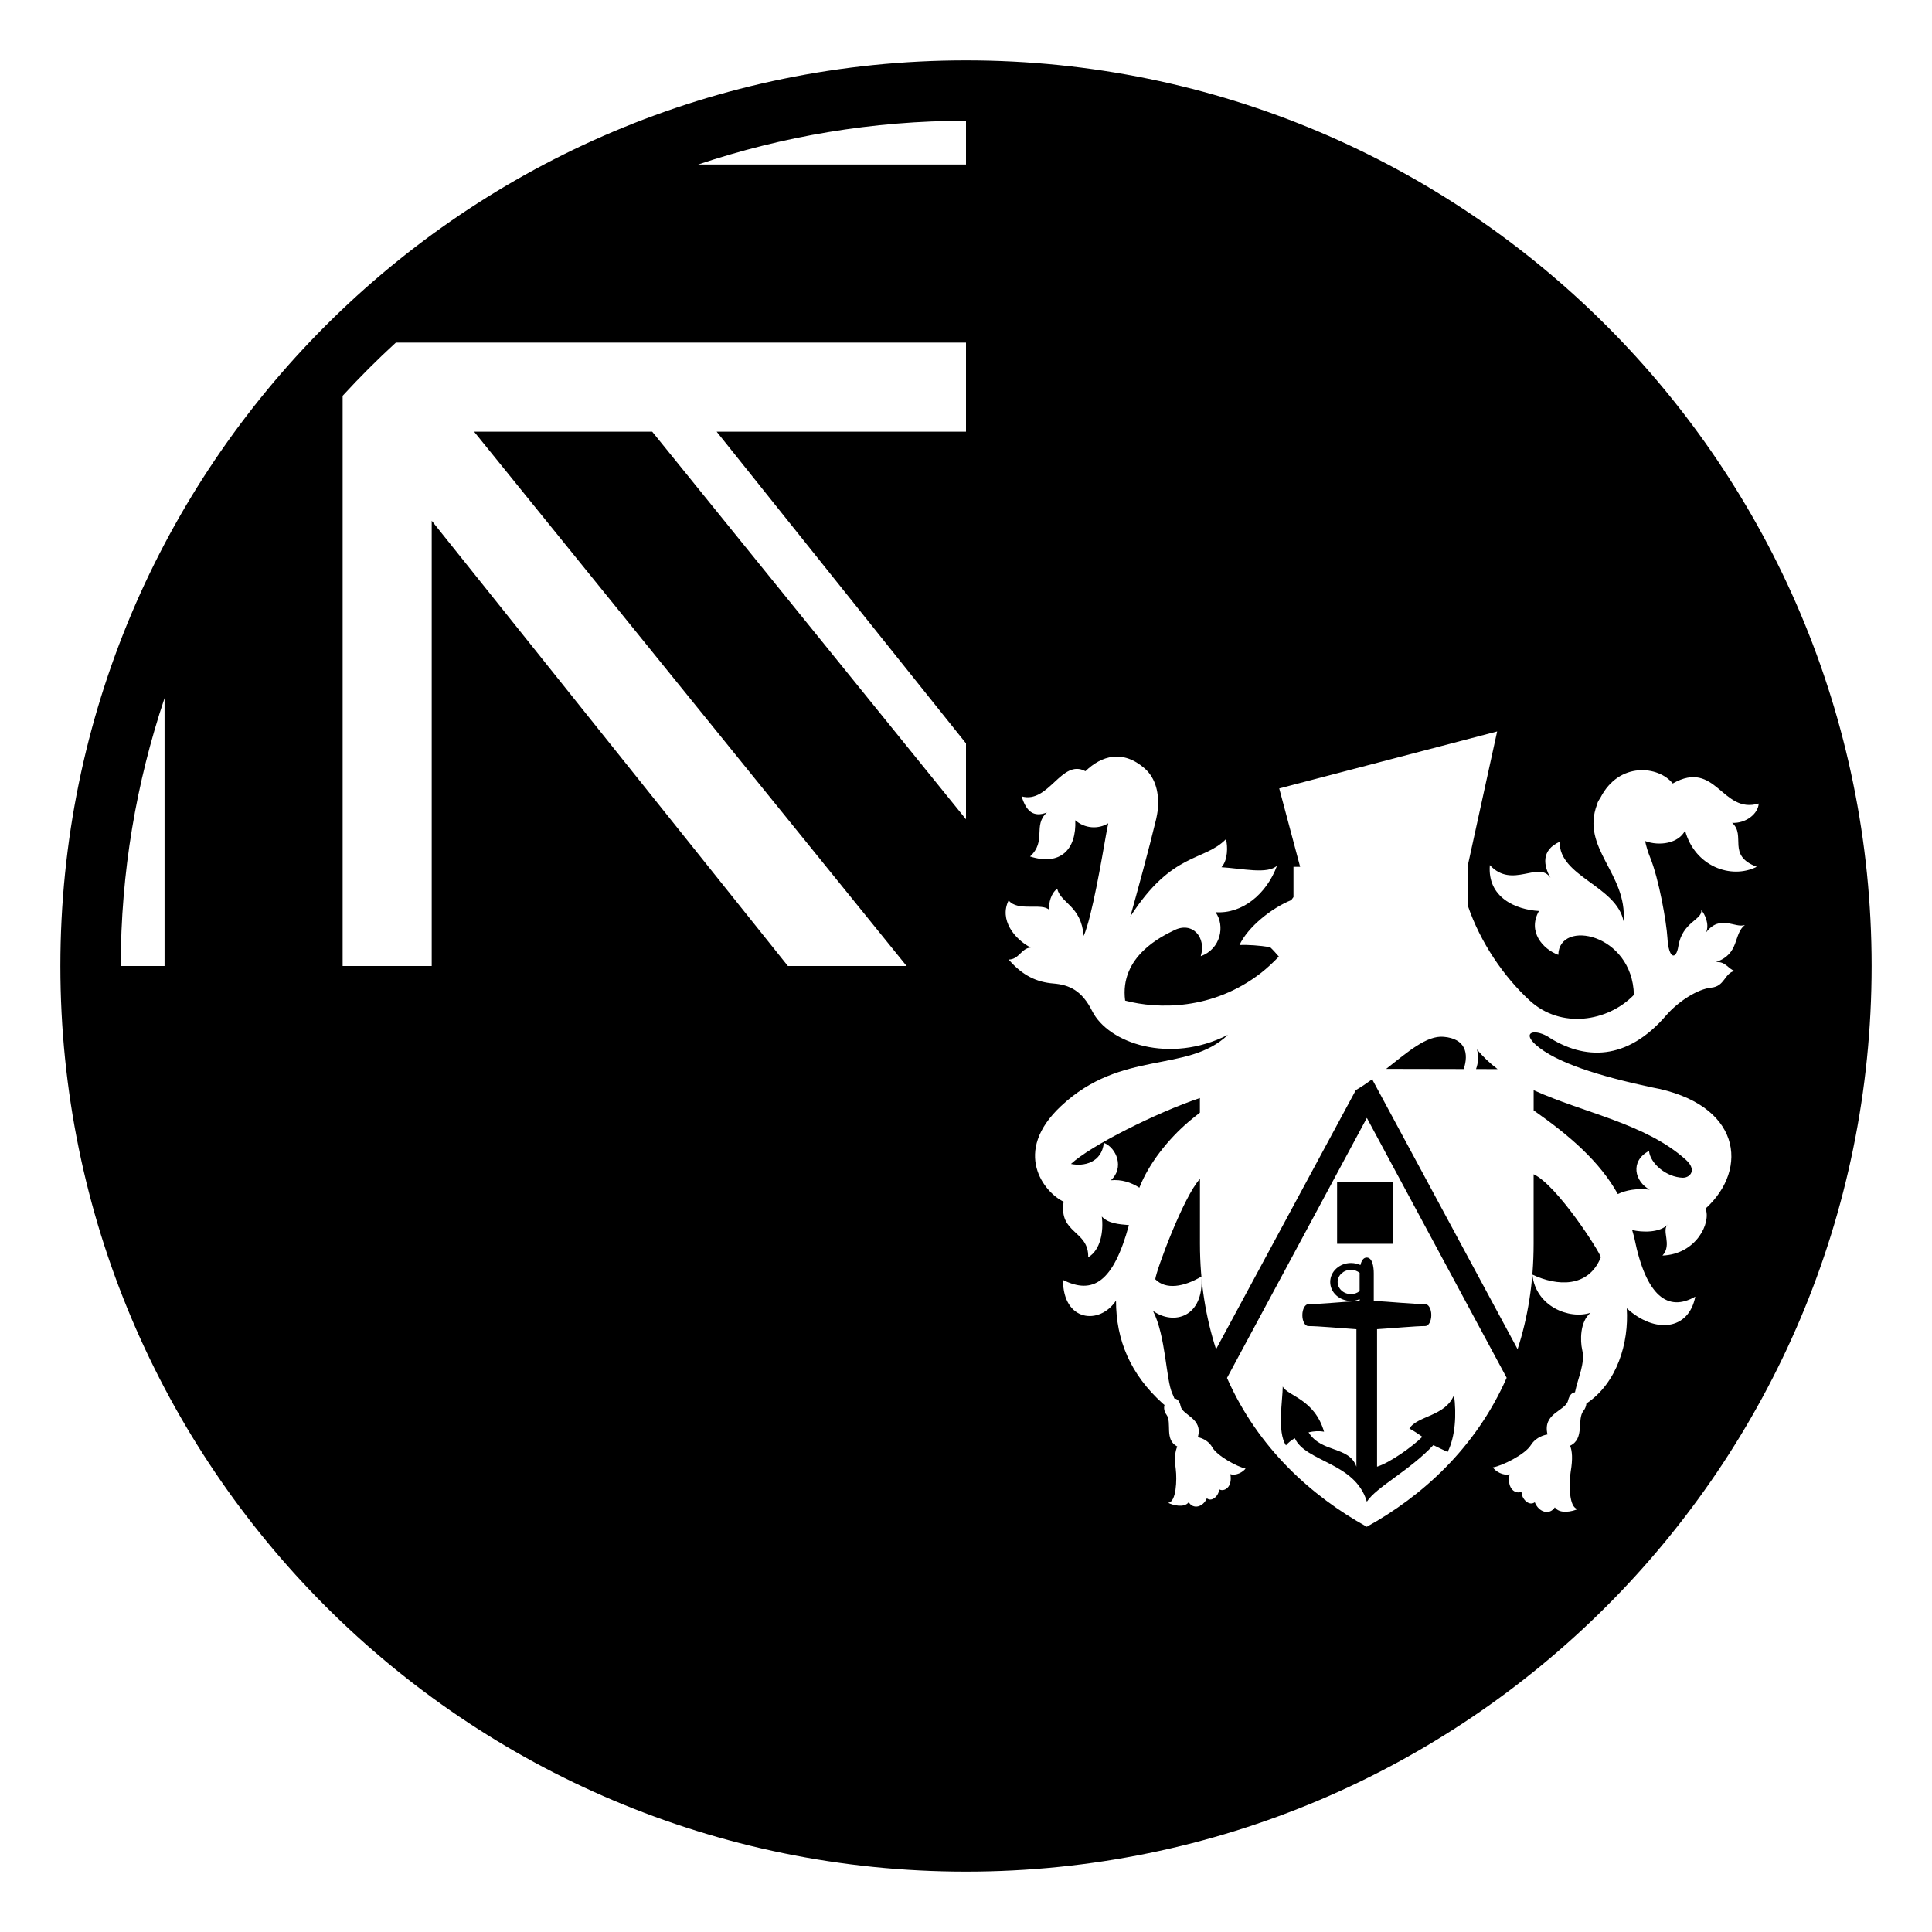 <svg xmlns="http://www.w3.org/2000/svg" viewBox="0 0 64 64" enable-background="new 0 0 64 64"><path d="m32 2c-16.568 0-30 13.432-30 30s13.432 30 30 30 30-13.432 30-30-13.432-30-30-30m-26.549 30h-1.451c0-3.102.516-6.084 1.451-8.875v8.875m26.549-17.7h-8.26l8.26 10.325v2.516l-10.395-12.841h-5.9l14.328 17.7h-3.933l-11.799-14.75v14.75h-2.951v-18.888c.563-.613 1.15-1.201 1.764-1.763h18.886v2.951m0-8.85h-8.875c2.791-.935 5.773-1.45 8.875-1.45v1.45m13.277 45.126c-1.811-1.004-3.6-2.591-4.631-4.93l4.633-8.614 4.631 8.609c-1.031 2.343-2.82 3.932-4.633 4.935m9.383-22.18c.297.726.545 2.158.576 2.675.039.707.289.733.361.278.129-.814.803-.877.76-1.2.117.129.277.461.16.739.461-.61.963-.128 1.285-.247-.396.309-.158.954-.963 1.23.322-.032.406.225.621.29-.344.085-.32.511-.771.556-.449.044-1.092.451-1.498.922-1.293 1.5-2.699 1.5-3.941.686.129.07.273.129.424.176-.148-.047-.291-.105-.42-.176-.457-.248-.824-.119-.387.278.666.599 2.117 1.045 3.832 1.413 2.977.536 3.256 2.699 1.799 4.021.191.461-.301 1.51-1.426 1.555.334-.363-.055-.836.184-1.039-.262.295-.873.271-1.189.193.023.094.057.183.076.28.389 1.927 1.115 2.441 2.016 1.927-.215 1.112-1.33 1.24-2.271.386.078 1.139-.32 2.478-1.336 3.154-.01.085-.039.17-.094.237-.234.288.049.928-.447 1.162.07.171.092.431.021.854-.059.355-.072 1.218.238 1.241-.193.088-.604.173-.764-.054-.172.263-.531.171-.664-.169-.199.146-.449-.127-.439-.354-.174.1-.5-.067-.396-.576-.207.063-.465-.091-.555-.225.301-.048 1.068-.425 1.262-.741.115-.188.328-.313.549-.35-.172-.715.598-.771.68-1.122.047-.191.135-.262.23-.274.105-.506.344-.955.238-1.414-.063-.278-.084-.924.279-1.221-.707.234-1.822-.214-1.928-1.264.813.385 1.857.448 2.268-.576-.045-.193-1.449-2.389-2.227-2.748v2.296c0 1.305-.195 2.464-.531 3.498l-4.813-8.933c.01-.007.008-.013.014-.02-.18.13-.363.257-.559.371l-4.631 8.584c.004.008.006.017.008.025-.002-.007-.006-.017-.008-.024v-.001c-.334-1.035-.533-2.195-.533-3.501v-2.14c-.535.563-1.453 3.036-1.48 3.323.348.352.936.26 1.531-.091.084 1.351-.922 1.629-1.607 1.138.428.833.428 2.289.641 2.74.027.058.049.111.066.162.09.01.172.072.209.255.063.314.748.394.57 1.027.193.04.381.159.477.334.16.288.836.651 1.104.705-.084.119-.318.248-.504.185.08.457-.223.597-.373.501 0 .204-.234.438-.406.3-.129.3-.455.371-.6.129-.148.197-.514.105-.686.019.279-.009.297-.781.258-1.101-.05-.38-.022-.613.05-.762-.443-.227-.164-.791-.361-1.057-.07-.093-.094-.215-.063-.32-.023-.018-.041-.03-.064-.052-1.068-.967-1.543-2.1-1.543-3.405-.535.814-1.756.708-1.756-.684.986.492 1.664.087 2.184-1.817-.348-.027-.689-.059-.898-.284.064.491-.043 1.114-.451 1.349.021-.899-.982-.771-.814-1.841-.641-.301-1.723-1.638-.084-3.17 2.014-1.887 4.178-1.072 5.527-2.357 0 0-.002.001-.004.002-1.92.975-3.961.279-4.496-.795-.332-.662-.74-.864-1.285-.908s-1.018-.258-1.479-.793c.344 0 .418-.377.73-.397-.537-.278-1.051-.922-.73-1.563.299.386 1.113.065 1.35.322-.041-.234.066-.576.258-.705.129.492.793.556.877 1.562.279-.642.602-2.569.75-3.403.021-.119.043-.223.064-.329-.33.203-.777.177-1.092-.101.043.966-.492 1.521-1.498 1.2.557-.513.084-1.027.557-1.456-.449.171-.686-.044-.836-.535.898.255 1.32-1.262 2.113-.834.529-.515 1.24-.726 1.967-.088.371.328.482.848.428 1.357 0 .006.002.011.002.018-.014.102-.031.197-.053.296-.236.986-.645 2.484-.857 3.233 1.389-2.162 2.441-1.818 3.168-2.565.063.236.066.695-.148.93.691.042 1.531.242 1.84-.052-.344.942-1.156 1.607-2.037 1.542.324.447.174 1.222-.49 1.456.193-.624-.277-1.16-.879-.858-.385.189-1.82.854-1.625 2.333l.002.001c0-.001 0-.002 0-.003 1.066.281 2.889.332 4.502-.92.199-.156.395-.341.588-.539-.102-.119-.201-.229-.291-.313-.35-.056-.756-.085-1.014-.069.277-.6 1.07-1.23 1.715-1.488.023-.035.049-.066.074-.102v-1.001h.221l-.693-2.597 7.219-1.888-.982 4.484h.01v1.286c.416 1.227 1.201 2.365 2.055 3.148 1.027.942 2.578.705 3.447-.191-.047-2.037-2.482-2.521-2.504-1.326-.514-.189-1.027-.77-.641-1.453-.771-.043-1.715-.449-1.627-1.52.748.813 1.627-.173 2.012.427-.236-.407-.32-.922.301-1.2-.023 1.155 1.883 1.457 2.117 2.635.129-1.585-1.432-2.42-.877-3.876.008-.03.027-.054.039-.081-.012.027-.029.046-.039.075.021-.076.061-.141.105-.201 0 .001-.002.001-.002.001.004-.005.006-.009.008-.014.617-1.204 1.93-1.055 2.395-.47 1.436-.814 1.627 1.027 2.848.664-.02.343-.428.663-.879.64.473.429-.191 1.072.814 1.456-.857.429-2.055-.021-2.375-1.2-.213.426-.854.523-1.324.346.039.182.094.367.164.536"/><path d="m44.293 39.143h1.84v2.059h-1.84z"/><path d="m48.166 46.21c-.279.709-1.219.687-1.479 1.114.156.079.305.183.43.272-.32.321-1.074.858-1.5.989v-4.554c.498-.03 1.271-.104 1.598-.104.109 0 .199-.161.199-.363 0-.199-.088-.362-.199-.362-.35 0-1.219-.083-1.707-.109 0-.158 0-.727 0-.911 0-.213-.043-.524-.234-.524-.115 0-.176.113-.207.248-.094-.042-.201-.067-.314-.067-.379 0-.688.28-.688.628s.307.628.688.628c.104 0 .201-.021.287-.06v.059c-.486.026-1.35.109-1.701.109-.107 0-.197.163-.197.362 0 .202.086.363.197.363.326 0 1.096.071 1.594.104v4.554c-.234-.686-1.158-.451-1.586-1.137.166-.04.346-.054.514-.021-.32-1.091-1.199-1.175-1.369-1.498 0 .451-.193 1.498.107 1.949.068-.078.168-.165.293-.236.363.794 2 .796 2.387 2.102.309-.482 1.424-1.037 2.203-1.874.129.063.367.182.473.227.256-.516.297-1.244.211-1.888m-3.127-4.027c0 .111 0 .367 0 .586-.076.062-.176.1-.287.1-.244 0-.441-.181-.441-.401 0-.223.199-.403.441-.403.113 0 .213.039.289.101l-.002.017"/><path d="m53.592 39.554c.279-.131.623-.195 1.055-.145-.492-.267-.664-.942-.021-1.284.035.407.566.875 1.125.889.254-.006.459-.269.096-.595-1.336-1.203-3.381-1.548-5.043-2.305 0 .181 0 .403 0 .668 1.208.849 2.186 1.694 2.788 2.772"/><path d="m47.824 34.345c-.564-.05-1.18.493-1.906 1.063l2.57.005c.17-.515.065-1.005-.664-1.068"/><path d="m48.896 35.413h-.189l.902.002c-.25-.19-.48-.404-.682-.651.053.207.05.428-.031.649"/><path d="m36.566 37.857c.426.169.684.834.232 1.241.348-.034.668.068.945.246.309-.794.953-1.609 1.648-2.199.115-.099.238-.192.357-.287 0-.18 0-.343 0-.485-1.438.483-3.623 1.58-4.271 2.184.431.091 1.021-.046 1.089-.7"/></svg>